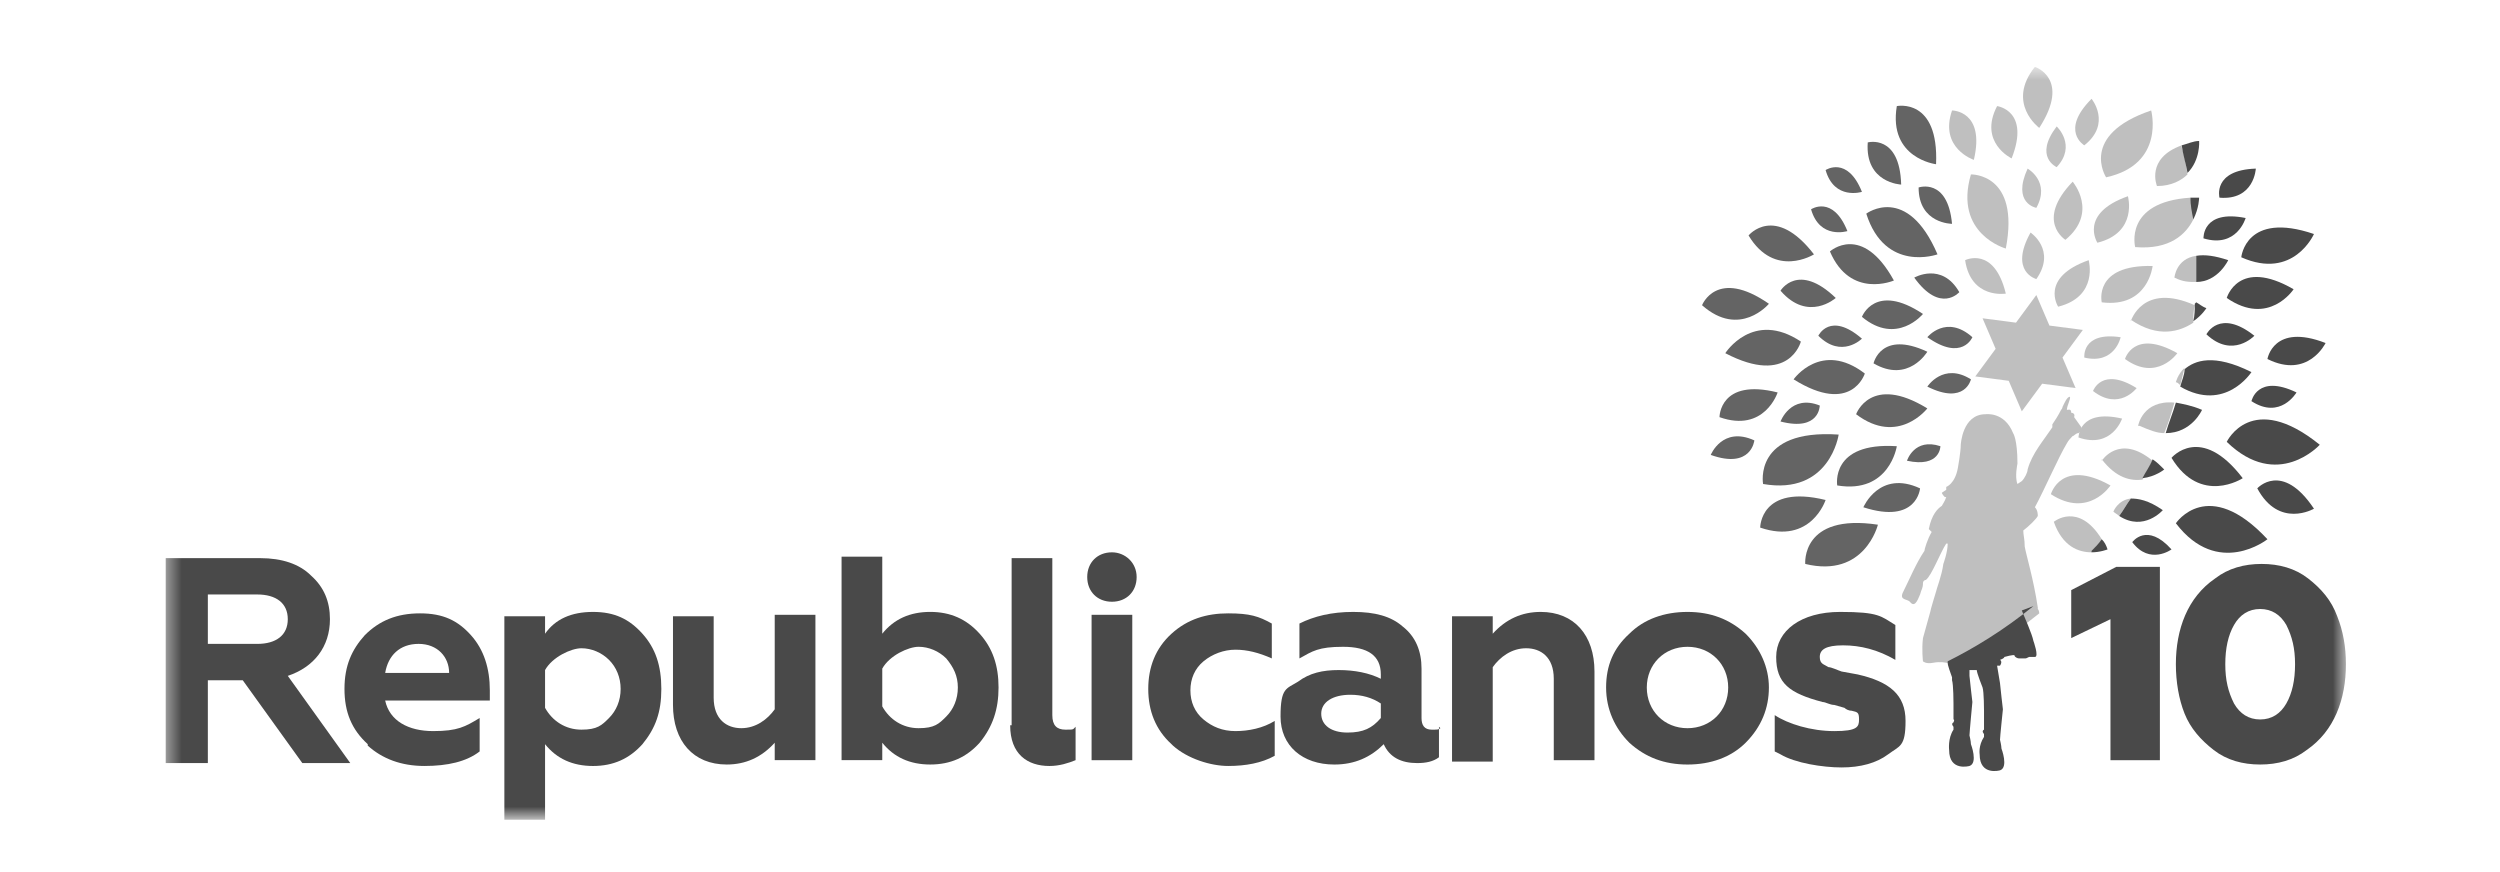 <svg width="172" height="60" viewBox="0 0 172 60" fill="none" xmlns="http://www.w3.org/2000/svg">
<g clip-path="url(#clip0_2385_1708)">
<mask id="mask0_2385_1708" style="mask-type:luminance" maskUnits="userSpaceOnUse" x="11" y="4" width="151" height="53">
<path d="M161.4 4.6H11.4V56.3H161.4V4.6Z" fill="white"/>
</mask>
<g mask="url(#mask0_2385_1708)">
<path d="M130.3 19.299C130.3 19.299 127.3 20.599 125.9 17.299C125.9 17.299 128.1 15.299 130.3 19.299Z" fill="#646464"/>
<path d="M130.501 30.699C130.501 30.699 130.001 33.999 126.401 33.399C126.401 33.399 125.901 30.399 130.501 30.699Z" fill="#646464"/>
<path d="M132.6 28.099C132.6 28.099 130.6 30.699 127.7 28.499C127.7 28.499 128.7 25.699 132.6 28.099Z" fill="#646464"/>
<path d="M125.601 34.399C125.601 34.399 124.601 37.499 121.101 36.299C121.101 36.299 121.101 33.299 125.601 34.399Z" fill="#646464"/>
<path d="M122.301 27C122.301 27 121.401 29.799 118.301 28.7C118.301 28.7 118.301 26 122.301 27Z" fill="#646464"/>
<path d="M121.701 20.9C121.701 20.9 119.701 23.3 117.101 21C117.101 21 118.101 18.4 121.701 20.9Z" fill="#646464"/>
<path d="M124.801 17.5C124.801 17.5 122.101 19.2 120.301 16.2C120.301 16.2 122.101 14 124.801 17.5Z" fill="#646464"/>
<path d="M118.7 24.299C118.7 24.299 120.6 21.299 123.9 23.5C123.9 23.5 123.1 26.599 118.7 24.299Z" fill="#646464"/>
<path d="M123.4 26.099C123.4 26.099 125.3 23.399 128.3 25.699C128.3 25.699 127.4 28.599 123.4 26.099Z" fill="#646464"/>
<path d="M131.7 19.1C131.7 19.1 133.6 18 134.8 20.1C134.8 20.1 133.5 21.6 131.7 19.1Z" fill="#646464"/>
<path d="M133.201 11.299C133.201 11.299 129.901 10.899 130.501 7.299C130.501 7.299 133.401 6.699 133.201 11.299Z" fill="#646464"/>
<path d="M132.301 21.6C132.301 21.6 130.501 23.8 128.101 21.8C128.101 21.8 129.001 19.4 132.301 21.6Z" fill="#646464"/>
<path d="M138 17.1C138 17.1 134.4 16.1 135.6 12C135.6 12 139 11.9 138 17.1Z" fill="#BFBFBF"/>
<path d="M129.2 36.099C129.2 36.099 128.3 39.799 124.2 38.799C124.2 38.799 123.9 35.299 129.2 36.099Z" fill="#646464"/>
<path d="M126.5 29.899C126.5 29.899 125.9 34.099 121.3 33.299C121.3 33.299 120.6 29.499 126.5 29.899Z" fill="#646464"/>
<path d="M140.301 8.8C140.301 8.8 138.001 7.1 140.001 4.6C140.001 4.6 142.501 5.4 140.301 8.8Z" fill="#BFBFBF"/>
<path d="M132.6 24.199C132.6 24.199 131.3 26.399 128.9 24.999C128.9 24.999 129.4 22.699 132.6 24.199Z" fill="#646464"/>
<path d="M126.3 20.5C126.3 20.5 124.4 22.2 122.5 20C122.5 20 123.7 18 126.3 20.5Z" fill="#646464"/>
<path d="M154.5 14.999C154.5 14.999 153.9 17.099 151.6 16.399C151.6 16.399 151.5 14.399 154.5 14.999Z" fill="#494949"/>
<path d="M158 27C158 27 156.9 28.9 154.9 27.6C154.9 27.6 155.3 25.7 158 27Z" fill="#494949"/>
<path d="M148.1 18.3C148.1 18.3 147.8 21.2 144.6 20.8C144.6 20.8 144 18.2 148.1 18.3Z" fill="#BFBFBF"/>
<path d="M149.8 24.299C149.8 24.299 148.4 26.299 146.2 24.699C146.2 24.699 146.8 22.599 149.8 24.299Z" fill="#BFBFBF"/>
<path d="M141.5 8.699C141.5 8.699 142.9 9.999 141.5 11.499C141.5 11.499 139.9 10.799 141.5 8.699Z" fill="#BFBFBF"/>
<path d="M139.5 11.6C139.5 11.6 141.1 12.5 140.1 14.3C140.1 14.3 138.4 14 139.5 11.6Z" fill="#BFBFBF"/>
<path d="M139.701 16C139.701 16 141.501 17.2 140.101 19.2C140.101 19.2 138.201 18.7 139.701 16Z" fill="#BFBFBF"/>
<path d="M155.2 11.6C155.2 11.6 155.1 13.8 152.7 13.6C152.7 13.6 152.2 11.7 155.2 11.6Z" fill="#494949"/>
<path d="M145.901 23.201C145.901 23.201 145.501 25.101 143.401 24.601C143.401 24.601 143.201 22.801 145.901 23.201Z" fill="#BFBFBF"/>
<path d="M128.101 23.3C128.101 23.3 126.701 24.7 125.101 23.1C125.101 23.1 125.901 21.4 128.101 23.3Z" fill="#646464"/>
<path d="M138 20.2C138 20.2 135.6 20.6 135.2 17.9C135.2 17.9 137.2 16.9 138 20.2Z" fill="#BFBFBF"/>
<path d="M134.3 15.399C134.3 15.399 132 15.399 132 12.899C132 12.899 134 12.199 134.3 15.399Z" fill="#646464"/>
<path d="M143.9 6.799C143.9 6.799 145.3 8.499 143.4 9.999C143.4 9.999 141.7 8.999 143.9 6.799Z" fill="#BFBFBF"/>
<path d="M117.7 31.299C117.7 31.299 118.5 29.299 120.7 30.299C120.7 30.299 120.5 32.3 117.7 31.299Z" fill="#646464"/>
<path d="M159.2 16.1C159.2 16.1 157.8 19.3 154.2 17.7C154.2 17.7 154.5 14.5 159.2 16.1Z" fill="#494949"/>
<path d="M157.8 19.9C157.8 19.9 156.1 22.5 153.2 20.5C153.2 20.5 154 17.7 157.8 19.9Z" fill="#494949"/>
<path d="M154.3 32.9C154.3 32.9 151.4 34.8 149.4 31.5C149.4 31.5 151.4 29.1 154.3 32.9Z" fill="#494949"/>
<path d="M155.101 23.1C155.101 23.1 153.601 24.7 151.801 23C151.801 23 152.701 21.2 155.101 23.1Z" fill="#494949"/>
<path d="M146 28.799C146 28.799 145.3 30.899 143 30.099C143 30.099 143 28.099 146 28.799Z" fill="#BFBFBF"/>
<path d="M147 26.701C147 26.701 145.8 28.3 144 26.901C144 26.901 144.6 25.201 147 26.701Z" fill="#BFBFBF"/>
<path d="M159.201 34.999C159.201 34.999 156.801 36.399 155.301 33.599C155.301 33.599 157.001 31.699 159.201 34.999Z" fill="#494949"/>
<path d="M145.201 33.4C145.201 33.4 143.701 35.7 141.101 34C141.101 34 141.801 31.5 145.201 33.4Z" fill="#BFBFBF"/>
<path d="M160 23.6C160 23.6 158.8 26.1 156 24.7C156 24.7 156.4 22.2 160 23.6Z" fill="#494949"/>
<path d="M128.2 34.9C128.2 34.9 129.3 32.3 132.1 33.6C132.1 33.6 131.9 36.1 128.2 34.9Z" fill="#646464"/>
<path d="M131.2 31.699C131.2 31.699 131.7 30.099 133.5 30.699C133.5 30.699 133.5 32.199 131.2 31.699Z" fill="#646464"/>
<path d="M122.5 29C122.5 29 123.2 27.1 125.2 27.9C125.2 27.9 125.2 29.7 122.5 29Z" fill="#646464"/>
<path d="M132.601 26.599C132.601 26.599 133.701 24.899 135.601 26.099C135.601 26.099 135.201 27.899 132.601 26.599Z" fill="#646464"/>
<path d="M132.601 23.199C132.601 23.199 133.901 21.599 135.701 23.199C135.701 23.199 135.001 24.899 132.601 23.199Z" fill="#646464"/>
<path d="M135.801 11C135.801 11 133.401 10.2 134.301 7.6C134.301 7.6 136.601 7.6 135.801 11Z" fill="#BFBFBF"/>
<path d="M138.4 10.899C138.4 10.899 136.1 9.799 137.4 7.299C137.4 7.299 139.7 7.599 138.4 10.899Z" fill="#BFBFBF"/>
<path d="M130.801 12.699C130.801 12.699 128.301 12.599 128.501 9.799C128.501 9.799 130.701 9.199 130.801 12.699Z" fill="#646464"/>
<path d="M133.3 17.499C133.3 17.499 129.7 18.799 128.4 14.699C128.4 14.699 131.2 12.599 133.3 17.499Z" fill="#646464"/>
<path d="M128.101 13.2C128.101 13.2 126.201 13.8 125.601 11.7C125.601 11.7 127.101 10.7 128.101 13.2Z" fill="#646464"/>
<path d="M127.101 15.899C127.101 15.899 125.201 16.499 124.601 14.399C124.601 14.399 126.101 13.399 127.101 15.899Z" fill="#646464"/>
<path d="M149.4 37.8C149.4 37.8 147.9 38.9 146.7 37.3C146.7 37.3 147.7 35.9 149.4 37.8Z" fill="#494949"/>
<path d="M159.6 30.6C159.6 30.6 156.7 33.8 153.2 30.4C153.2 30.4 154.9 26.8 159.6 30.6Z" fill="#494949"/>
<path d="M156 37.1C156 37.1 152.6 39.8 149.7 36.001C149.7 36.001 151.9 32.7 156 37.1Z" fill="#494949"/>
<path d="M143.701 17.9C143.701 17.9 144.401 20.4 141.601 21.1C141.601 21.1 140.301 19.1 143.701 17.9Z" fill="#BFBFBF"/>
<path d="M146.401 13.5C146.401 13.5 147.101 16 144.301 16.7C144.301 16.7 143.001 14.7 146.401 13.5Z" fill="#BFBFBF"/>
<path d="M142.6 12.5C142.6 12.5 144.4 14.6 142.1 16.5C142.1 16.5 140 15.2 142.6 12.5Z" fill="#BFBFBF"/>
<path d="M148 7.6C148 7.6 149 11.3 144.9 12.2C144.9 12.2 143 9.3 148 7.6Z" fill="#BFBFBF"/>
<path d="M141.9 24.599L143.3 22.699L141 22.399L140.1 20.299L138.7 22.199L136.4 21.899L137.3 23.999L135.9 25.899L138.2 26.199L139.1 28.299L140.5 26.399L142.8 26.699L141.9 24.599Z" fill="#BFBFBF"/>
<path d="M144.601 37.1C143.001 34.5 141.301 35.9 141.301 35.9C141.901 37.6 143.001 38 143.901 38C144.101 37.7 144.401 37.4 144.601 37.2" fill="#BFBFBF"/>
<path d="M145.4 35.199C145.5 35.299 145.7 35.399 145.8 35.499C146.1 35.099 146.3 34.699 146.6 34.299C145.7 34.399 145.4 35.199 145.4 35.199Z" fill="#BFBFBF"/>
<path d="M144.601 31.6C145.601 32.9 146.601 33.1 147.401 33C147.601 32.6 147.901 32.1 148.101 31.7C145.801 29.8 144.601 31.7 144.601 31.7V31.6Z" fill="#BFBFBF"/>
<path d="M147.201 29.299C147.901 29.599 148.401 29.799 148.901 29.799C149.201 29.099 149.401 28.399 149.601 27.699C147.401 27.499 147.101 29.299 147.101 29.299" fill="#BFBFBF"/>
<path d="M149.7 26.299C149.8 26.299 149.9 26.399 150 26.499C150.1 26.099 150.2 25.699 150.3 25.299C149.8 25.799 149.7 26.299 149.7 26.299Z" fill="#BFBFBF"/>
<path d="M146.601 21.999C148.501 23.299 150.001 22.799 150.901 22.199C150.901 21.799 150.901 21.399 151.001 20.999C147.401 19.399 146.601 22.099 146.601 22.099" fill="#BFBFBF"/>
<path d="M151.101 17.6C149.701 17.8 149.601 19.1 149.601 19.1C150.201 19.4 150.601 19.4 151.101 19.4C151.101 18.8 151.101 18.2 151.101 17.6Z" fill="#BFBFBF"/>
<path d="M150.7 13.6C146.1 13.9 146.9 17 146.9 17C149.3 17.2 150.4 16.1 150.9 15.1C150.9 14.6 150.9 14.1 150.7 13.6Z" fill="#BFBFBF"/>
<path d="M150.1 10C147.6 10.9 148.4 12.8 148.4 12.8C149.4 12.8 150.1 12.4 150.5 12C150.4 11.4 150.3 10.7 150.1 10.1V10Z" fill="#BFBFBF"/>
<path d="M143.9 38C144.5 38 145 37.8 145 37.8C144.9 37.5 144.8 37.3 144.6 37.1C144.4 37.4 144.1 37.7 143.9 37.9" fill="#494949"/>
<path d="M146.601 34.299C146.301 34.699 146.101 35.099 145.801 35.499C147.501 36.599 148.801 35.099 148.801 35.099C147.801 34.399 147.101 34.299 146.601 34.299Z" fill="#494949"/>
<path d="M148.1 31.6C147.9 32.1 147.6 32.5 147.4 32.9C148.3 32.8 148.9 32.3 148.9 32.3C148.6 32 148.4 31.8 148.1 31.6Z" fill="#494949"/>
<path d="M149.7 27.699C149.5 28.399 149.2 29.099 149 29.799C150.8 29.799 151.5 28.199 151.5 28.199C150.8 27.899 150.2 27.799 149.7 27.699Z" fill="#494949"/>
<path d="M150.3 25.4C150.3 25.8 150.1 26.2 150 26.6C153.1 28.4 154.9 25.6 154.9 25.6C152.3 24.3 151 24.8 150.3 25.4Z" fill="#494949"/>
<path d="M151 20.899C151 21.299 151 21.699 150.9 22.099C151.5 21.699 151.8 21.199 151.8 21.199C151.5 21.099 151.3 20.899 151.1 20.799L151 20.899Z" fill="#494949"/>
<path d="M151.101 17.6C151.101 18.2 151.101 18.8 151.101 19.4C152.601 19.4 153.301 17.9 153.301 17.9C152.401 17.6 151.701 17.5 151.101 17.6Z" fill="#494949"/>
<path d="M150.7 13.6C150.7 14.1 150.8 14.6 150.9 15.1C151.3 14.3 151.3 13.6 151.3 13.6C151.1 13.6 150.9 13.6 150.7 13.6Z" fill="#494949"/>
<path d="M150.501 11.899C151.401 10.999 151.301 9.699 151.301 9.699C150.901 9.699 150.501 9.899 150.101 9.999C150.201 10.699 150.401 11.299 150.501 11.899Z" fill="#494949"/>
<path d="M142.701 28.699C142.801 28.399 142.501 28.399 142.501 28.399C142.501 28.099 142.301 28.199 142.201 28.199C142.201 27.899 142.501 27.399 142.401 27.299C142.201 27.299 142.001 27.799 141.901 27.999C141.901 27.999 141.901 28.099 141.801 28.199C141.601 28.599 141.401 28.899 141.201 29.199C141.201 29.199 141.201 29.299 141.201 29.399C140.601 30.299 139.801 31.199 139.501 32.299C139.501 32.499 139.301 32.899 139.101 33.099L138.801 33.299C138.601 32.799 138.801 31.899 138.801 31.899C138.801 30.199 138.501 29.799 138.501 29.799C137.901 28.299 136.601 28.499 136.601 28.499C135.001 28.499 134.901 30.599 134.901 30.599C134.901 31.099 134.701 32.199 134.701 32.199C134.501 33.299 133.901 33.499 133.901 33.499V33.699L133.601 33.899C133.601 33.999 133.801 34.199 133.801 34.199H133.901C133.801 34.499 133.701 34.599 133.601 34.799C133.301 34.999 132.901 35.399 132.701 36.399L132.901 36.599C132.601 37.099 132.401 37.799 132.401 37.899C131.801 38.799 131.401 39.799 130.901 40.799C130.701 41.299 131.201 41.199 131.401 41.399C131.701 41.799 131.901 41.399 132.101 40.899C132.201 40.499 132.301 40.499 132.301 40.099C132.301 39.999 132.401 39.899 132.501 39.899C132.901 39.599 133.501 37.999 133.901 37.399H134.001C134.001 37.999 133.701 38.799 133.701 38.799C133.601 39.599 133.201 40.599 133.201 40.699C133.201 40.699 132.801 41.999 132.801 42.099L132.301 43.899C132.201 44.699 132.301 45.499 132.301 45.499C132.301 45.499 132.501 45.699 133.001 45.599C133.501 45.499 133.901 45.599 133.901 45.599C134.201 45.599 134.401 45.799 134.401 45.999C136.101 45.099 138.201 43.899 140.301 42.199C140.301 41.999 140.201 41.899 140.201 41.899C140.201 41.899 140.201 41.899 140.201 41.799C139.901 39.799 139.401 38.199 139.301 37.599C139.301 37.099 139.201 36.799 139.201 36.499C139.601 36.199 140.101 35.699 140.201 35.499C140.201 35.399 140.201 35.099 140.001 34.899C140.701 33.599 141.601 31.499 142.201 30.499C142.301 30.299 142.501 30.099 142.601 29.999C142.701 29.999 142.801 29.799 143.001 29.799C143.301 29.599 143.201 29.399 143.201 29.399" fill="#BFBFBF"/>
<path d="M139.9 41.699C137.8 43.399 135.8 44.599 134 45.499V45.599C134 45.799 134.2 46.299 134.3 46.599V46.699V46.799C134.4 47.099 134.4 48.399 134.4 48.399C134.4 48.699 134.4 49.299 134.4 49.299C134.4 49.399 134.4 49.499 134.4 49.499C134.5 49.499 134.4 49.699 134.4 49.699C134.2 49.799 134.4 49.999 134.4 49.999V50.199C134 50.799 134.1 51.599 134.1 51.599C134.1 53.099 135.5 52.699 135.5 52.699C136.1 52.499 135.6 51.199 135.6 51.199C135.6 50.999 135.5 50.599 135.5 50.599C135.5 50.399 135.7 48.299 135.7 48.299C135.7 48.299 135.5 46.599 135.5 46.499C135.5 46.499 135.5 46.399 135.5 46.299C135.5 46.199 135.5 46.099 135.5 46.099C135.6 46.099 136 46.099 136 46.099C136 46.299 136.4 47.299 136.4 47.299C136.5 47.599 136.5 48.899 136.5 48.899C136.5 49.199 136.5 49.799 136.5 49.799C136.5 49.899 136.5 49.999 136.5 49.999V50.199C136.3 50.299 136.5 50.499 136.5 50.499V50.699C136.1 51.299 136.2 51.899 136.2 51.899C136.2 53.399 137.6 52.999 137.6 52.999C138.2 52.799 137.7 51.499 137.7 51.499C137.7 51.299 137.6 50.899 137.6 50.899C137.6 50.699 137.8 48.799 137.8 48.799C137.8 48.799 137.6 47.099 137.6 46.999L137.4 45.799H137.6C137.8 45.499 137.6 45.399 137.6 45.399C137.6 45.399 137.9 45.299 137.9 45.199C137.9 45.199 138.6 44.999 138.6 45.099C138.6 45.199 138.8 45.299 138.9 45.299C138.9 45.299 139.2 45.299 139.3 45.299C139.4 45.299 139.4 45.299 139.6 45.199C139.8 45.199 140 45.199 140 45.199C140.3 45.199 139.9 44.099 139.9 44.099C139.8 43.599 139.3 42.499 139.1 41.999" fill="#494949"/>
<path d="M14.3 44.3H17.7C19 44.3 19.8 43.7 19.8 42.6C19.8 41.5 19 40.9 17.7 40.9H14.3V44.3ZM11.4 52.4V38.4H17.9C19.4 38.4 20.6 38.8 21.4 39.6C22.3 40.4 22.7 41.4 22.7 42.6C22.7 44.5 21.6 45.9 19.8 46.5L24.1 52.5H20.8L16.7 46.8H14.3V52.5H11.4V52.4Z" fill="#494949"/>
<path d="M30.9 46.299C30.9 45.199 30.1 44.299 28.8 44.299C27.5 44.299 26.7 45.099 26.5 46.299H30.9ZM25.3 51.199C24.2 50.199 23.7 48.999 23.7 47.399C23.7 45.799 24.2 44.699 25.1 43.699C26.1 42.699 27.3 42.199 28.9 42.199C30.5 42.199 31.5 42.699 32.4 43.699C33.3 44.699 33.7 45.999 33.7 47.499V48.199H26.5C26.8 49.599 28.1 50.299 29.8 50.299C31.5 50.299 32 49.999 33 49.399V51.699C32.1 52.399 30.8 52.699 29.2 52.699C27.6 52.699 26.3 52.199 25.3 51.299" fill="#494949"/>
<path d="M37.5 46.1V48.7C38 49.6 38.9 50.2 40 50.2C41.1 50.2 41.4 49.9 41.9 49.4C42.4 48.9 42.7 48.2 42.7 47.4C42.7 46.6 42.4 45.9 41.9 45.4C41.4 44.9 40.7 44.6 40 44.6C39.3 44.6 38 45.2 37.5 46.1ZM44.2 43.6C45.1 44.6 45.5 45.8 45.5 47.4C45.5 49 45.1 50.1 44.2 51.2C43.3 52.2 42.2 52.7 40.8 52.7C39.4 52.7 38.3 52.2 37.5 51.2V56.4H34.7V42.4H37.5V43.6C38.2 42.6 39.3 42.1 40.8 42.1C42.3 42.1 43.3 42.6 44.2 43.6Z" fill="#494949"/>
<path d="M53.301 42.299H56.101V52.299H53.301V51.099C52.401 52.099 51.301 52.599 50.001 52.599C47.701 52.599 46.301 50.999 46.301 48.499V42.399H49.101V47.999C49.101 49.499 50.001 50.099 51.001 50.099C52.001 50.099 52.801 49.499 53.301 48.799V42.399V42.299Z" fill="#494949"/>
<path d="M65.1 49.299C65.6 48.799 65.9 48.099 65.9 47.299C65.9 46.499 65.6 45.899 65.1 45.299C64.6 44.799 63.9 44.499 63.2 44.499C62.5 44.499 61.2 45.099 60.7 45.999V48.599C61.2 49.499 62.1 50.099 63.2 50.099C64.3 50.099 64.6 49.799 65.1 49.299ZM60.7 51.099V52.299H57.9V38.299H60.7V43.599C61.5 42.599 62.6 42.099 64 42.099C65.4 42.099 66.5 42.599 67.4 43.599C68.3 44.599 68.7 45.799 68.7 47.299C68.7 48.799 68.3 49.999 67.4 51.099C66.5 52.099 65.4 52.599 64 52.599C62.6 52.599 61.5 52.099 60.7 51.099Z" fill="#494949"/>
<path d="M69.6 49.9V38.4H72.4V49.2C72.4 49.9 72.7 50.2 73.3 50.2C73.9 50.2 73.8 50.2 74 50V52.3C73.5 52.5 72.9 52.7 72.2 52.7C70.7 52.7 69.5 51.9 69.5 49.9" fill="#494949"/>
<path d="M75.101 42.3H77.901V52.3H75.101V42.3ZM76.501 38C77.401 38 78.201 38.7 78.201 39.7C78.201 40.7 77.501 41.4 76.501 41.4C75.501 41.4 74.801 40.7 74.801 39.7C74.801 38.7 75.501 38 76.501 38Z" fill="#494949"/>
<path d="M80.6 51.199C79.5 50.199 79 48.899 79 47.399C79 45.899 79.5 44.599 80.6 43.599C81.7 42.599 83 42.199 84.5 42.199C86 42.199 86.6 42.399 87.5 42.899V45.299C86.6 44.899 85.8 44.699 85 44.699C84.2 44.699 83.4 44.999 82.8 45.499C82.2 45.999 81.9 46.699 81.9 47.499C81.9 48.299 82.2 48.999 82.8 49.499C83.4 49.999 84.1 50.299 85 50.299C85.9 50.299 86.9 50.099 87.7 49.599V51.999C86.8 52.499 85.7 52.699 84.5 52.699C83.3 52.699 81.7 52.199 80.7 51.299" fill="#494949"/>
<path d="M95.001 48.4C94.401 48 93.701 47.8 92.901 47.8C91.701 47.8 90.901 48.3 90.901 49.1C90.901 49.9 91.601 50.4 92.701 50.4C93.801 50.4 94.401 50.1 95.001 49.4V48.4ZM99.001 50V52.1C98.601 52.4 98.101 52.5 97.501 52.5C96.401 52.5 95.601 52.1 95.201 51.2C94.301 52.1 93.201 52.6 91.801 52.6C89.601 52.6 88.101 51.3 88.101 49.3C88.101 47.3 88.501 47.4 89.301 46.9C90.101 46.3 91.001 46.1 92.101 46.1C93.201 46.1 94.201 46.3 95.001 46.7V46.4C95.001 45.1 94.101 44.5 92.401 44.5C90.701 44.5 90.301 44.8 89.401 45.3V42.9C90.401 42.4 91.601 42.1 93.101 42.1C94.601 42.1 95.701 42.4 96.501 43.1C97.401 43.8 97.801 44.8 97.801 46V49.4C97.801 49.9 98.001 50.2 98.501 50.2C99.001 50.2 98.901 50.2 99.101 50.1L99.001 50Z" fill="#494949"/>
<path d="M102.7 52.4H99.9V42.4H102.7V43.6C103.6 42.6 104.7 42.1 106 42.1C108.3 42.1 109.7 43.7 109.7 46.2V52.3H106.9V46.7C106.9 45.2 106 44.6 105 44.6C104 44.6 103.2 45.2 102.7 45.9V52.3V52.4Z" fill="#494949"/>
<path d="M116.1 50.1C116.9 50.1 117.6 49.8 118.1 49.3C118.6 48.8 118.9 48.1 118.9 47.3C118.9 46.5 118.6 45.8 118.1 45.3C117.6 44.8 116.9 44.5 116.1 44.5C115.3 44.5 114.6 44.8 114.1 45.3C113.6 45.8 113.3 46.5 113.3 47.3C113.3 48.1 113.6 48.8 114.1 49.3C114.6 49.8 115.3 50.1 116.1 50.1ZM112.1 43.6C113.1 42.6 114.5 42.1 116.1 42.1C117.7 42.1 119 42.6 120.1 43.6C121.1 44.6 121.7 45.9 121.7 47.3C121.7 48.7 121.2 50 120.1 51.1C119.1 52.1 117.7 52.6 116.1 52.6C114.5 52.6 113.2 52.1 112.1 51.1C111.1 50.1 110.5 48.8 110.5 47.3C110.5 45.8 111 44.6 112.1 43.6Z" fill="#494949"/>
<path d="M122.101 51.7V49.2C123.001 49.8 124.601 50.3 126.201 50.3C127.801 50.3 127.901 50 127.901 49.5C127.901 49 127.801 49 127.401 48.9C127.201 48.9 127.001 48.8 126.901 48.7L126.201 48.5C125.901 48.5 125.601 48.3 125.401 48.3C123.101 47.7 122.201 47 122.201 45.2C122.201 43.4 123.901 42.1 126.601 42.1C129.301 42.1 129.401 42.4 130.401 43V45.4C129.201 44.7 128.001 44.4 126.801 44.4C125.601 44.4 125.201 44.7 125.201 45.2C125.201 45.7 125.501 45.7 125.801 45.9C126.001 45.9 126.401 46.1 126.701 46.2L127.801 46.4C130.001 46.9 131.101 47.8 131.101 49.6C131.101 51.4 130.701 51.3 129.901 51.9C129.101 52.5 128.001 52.8 126.701 52.8C125.401 52.8 123.501 52.5 122.501 51.9" fill="#494949"/>
<path d="M145.2 52.3V42.6L142.5 43.9V40.6L145.6 39H148.6V52.3H145.2Z" fill="#494949"/>
<path d="M157.3 48.399C157.7 47.699 157.9 46.799 157.9 45.699C157.9 44.599 157.7 43.799 157.3 42.999C156.9 42.299 156.3 41.899 155.5 41.899C154.7 41.899 154.1 42.299 153.7 42.999C153.3 43.699 153.1 44.599 153.1 45.699C153.1 46.799 153.3 47.599 153.7 48.399C154.1 49.099 154.7 49.499 155.5 49.499C156.3 49.499 156.9 49.099 157.3 48.399ZM155.5 52.599C154.3 52.599 153.2 52.299 152.3 51.599C151.4 50.899 150.7 50.099 150.3 49.099C149.9 48.099 149.7 46.899 149.7 45.699C149.7 43.299 150.5 41.099 152.4 39.799C153.3 39.099 154.4 38.799 155.6 38.799C156.8 38.799 157.9 39.099 158.8 39.799C159.7 40.499 160.4 41.299 160.8 42.399C161.2 43.399 161.4 44.499 161.4 45.699C161.4 48.099 160.6 50.299 158.7 51.599C157.8 52.299 156.7 52.599 155.5 52.599Z" fill="#494949"/>
</g>
</g>
<defs>
<clipPath id="clip0_2385_1708">
<rect width="151" height="53" fill="white" transform="translate(11 4)"/>
</clipPath>
</defs>
</svg>
